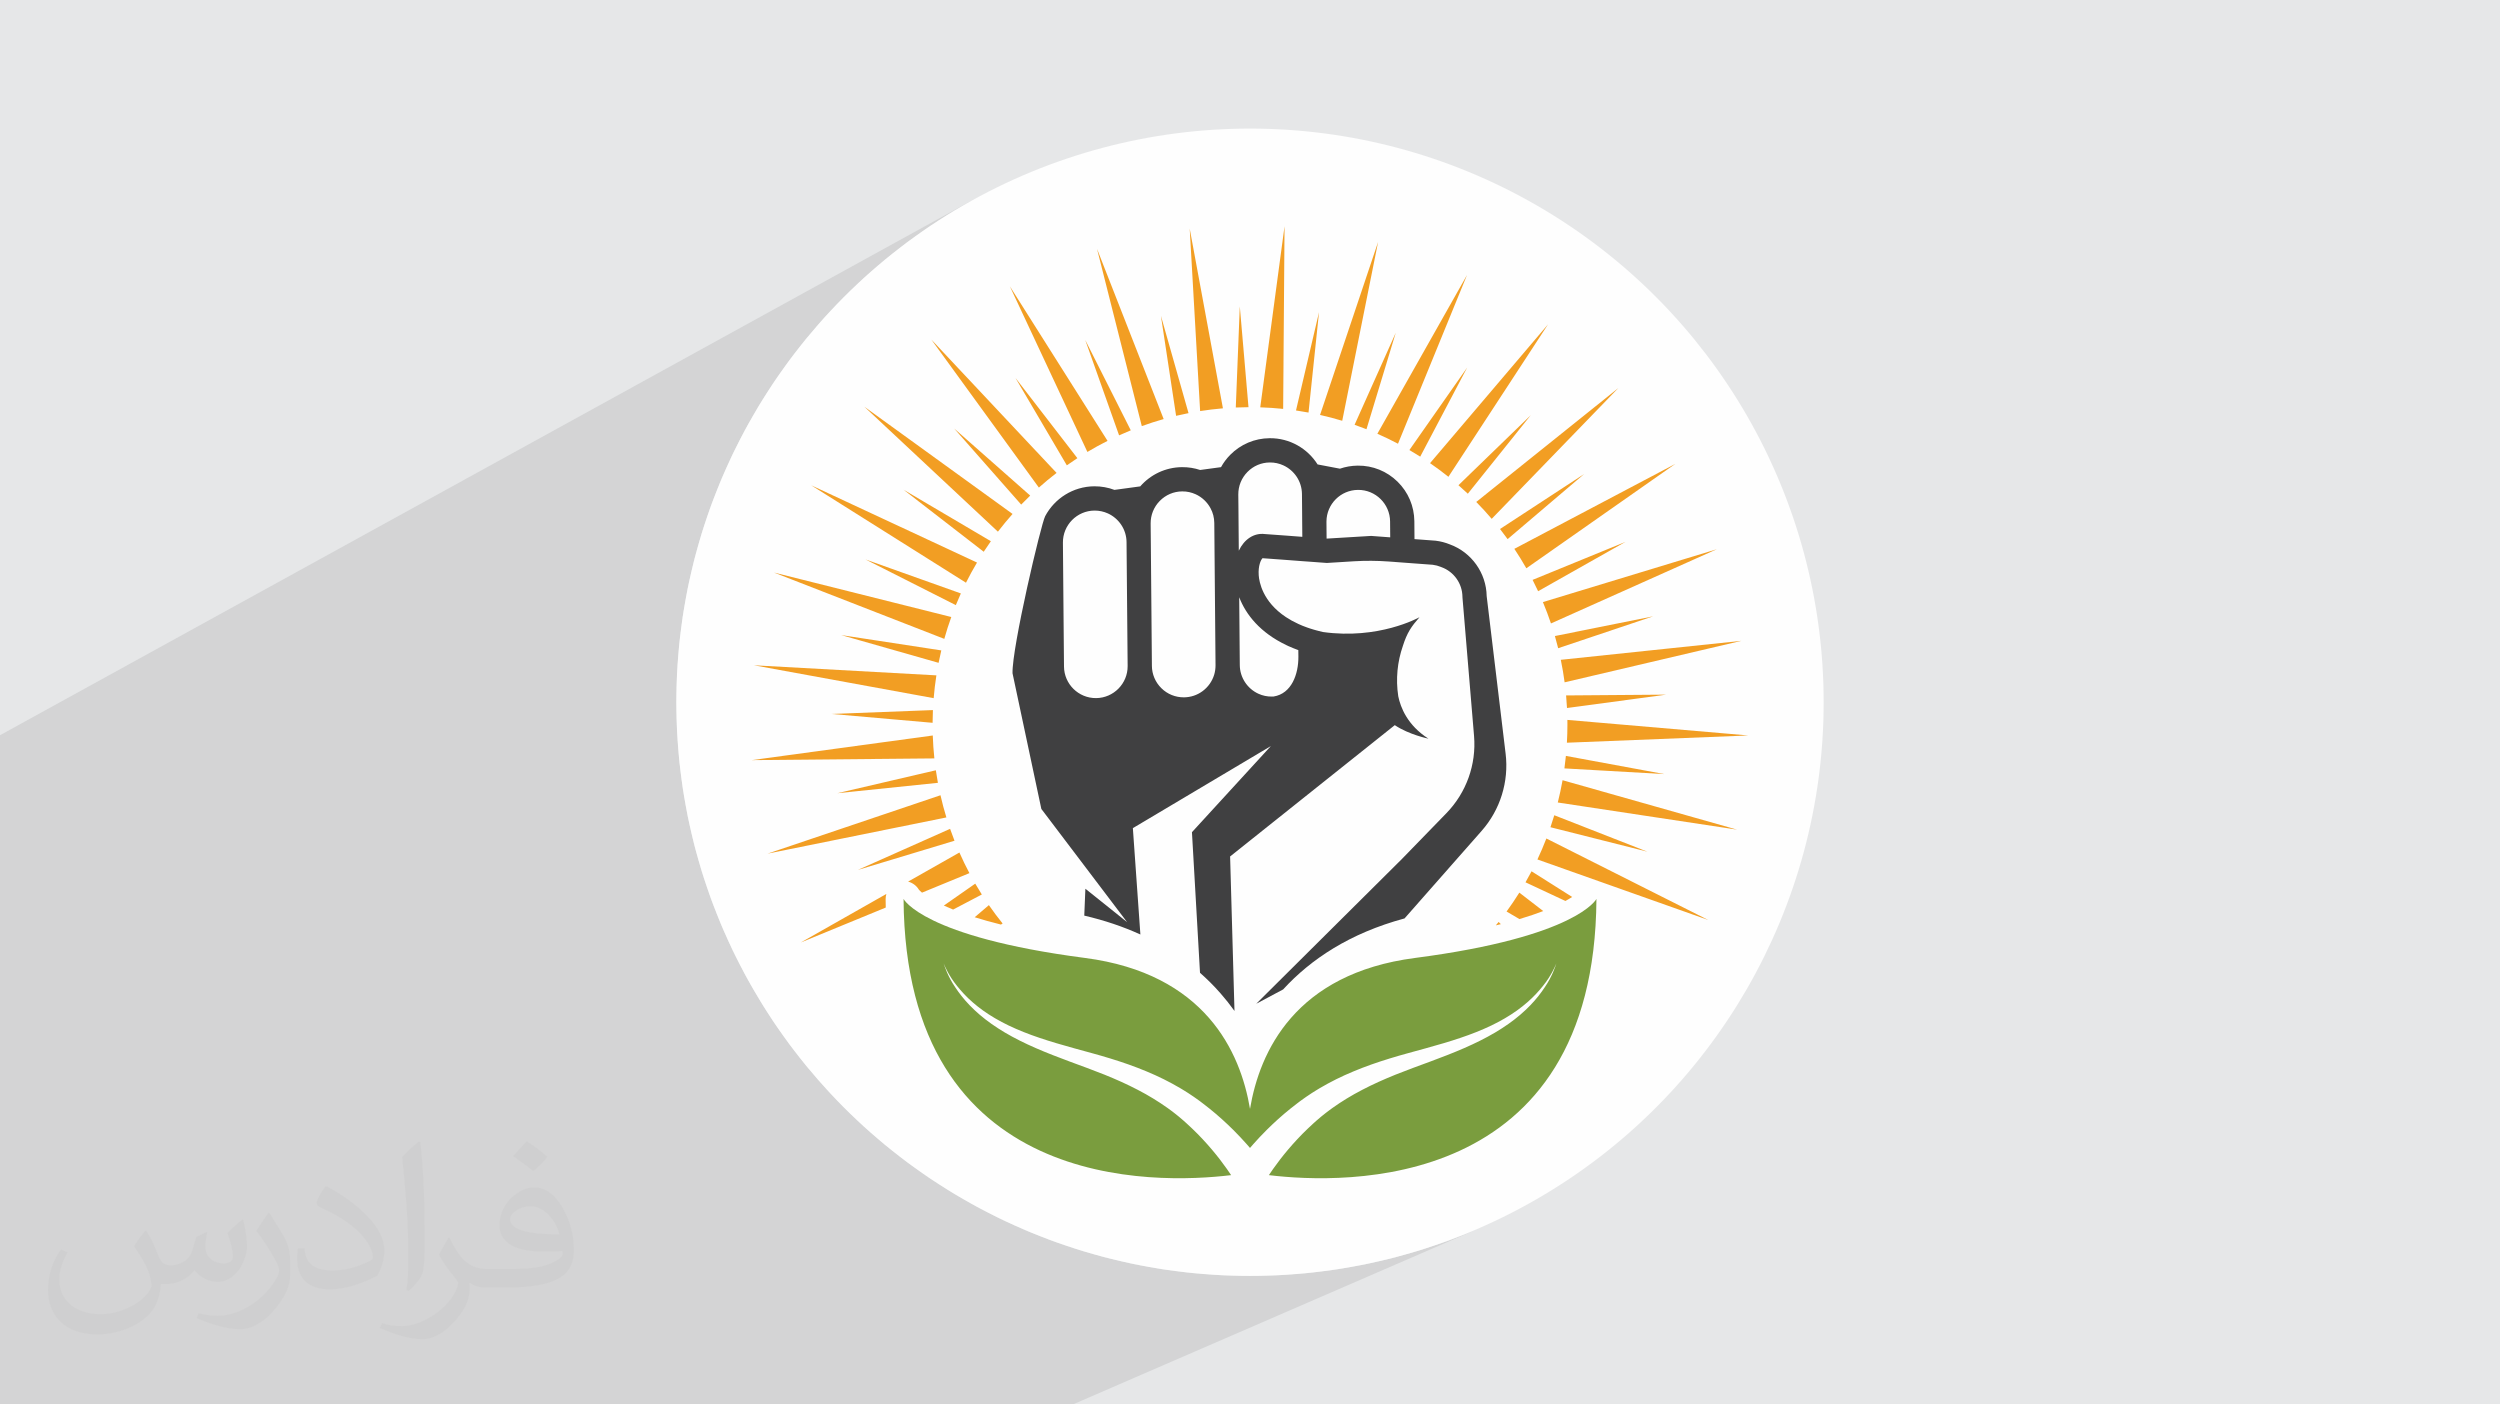 <?xml version="1.0" encoding="UTF-8"?>
<!DOCTYPE svg PUBLIC "-//W3C//DTD SVG 1.1//EN" "http://www.w3.org/Graphics/SVG/1.1/DTD/svg11.dtd">
<!-- Creator: CorelDRAW -->
<svg xmlns="http://www.w3.org/2000/svg" xml:space="preserve" width="94.192mm" height="52.917mm" version="1.1" style="shape-rendering:geometricPrecision; text-rendering:geometricPrecision; image-rendering:optimizeQuality; fill-rule:evenodd; clip-rule:evenodd"
viewBox="0 0 9419.16 5291.66"
 xmlns:xlink="http://www.w3.org/1999/xlink"
 xmlns:xodm="http://www.corel.com/coreldraw/odm/2003">
 <defs>
  <style type="text/css">
   <![CDATA[
    .fil2 {fill:#FEFEFE}
    .fil0 {fill:#E6E7E8}
    .fil4 {fill:#404041;fill-rule:nonzero}
    .fil5 {fill:#7A9D3E;fill-rule:nonzero}
    .fil6 {fill:#F29E23;fill-rule:nonzero}
    .fil3 {fill:#373435;fill-opacity:0.031}
    .fil1 {fill:#373435;fill-opacity:0.102}
   ]]>
  </style>
 </defs>
 <g id="Layer_x0020_1">
  <polygon class="fil0" points="-0,0 9419.16,0 9419.16,5291.66 -0,5291.66 "/>
  <polygon class="fil1" points="4041.67,5291.66 -0,5291.66 -0,2770.06 3679.35,745.33 3588.83,797.38 3501.14,853.6 3416.4,913.85 3334.75,978.02 3256.33,1045.95 3181.27,1117.52 3109.7,1192.58 3041.77,1271 2977.6,1352.65 2917.35,1437.39 2861.13,1525.08 2809.08,1615.6 2761.35,1708.79 2718.07,1804.53 2679.37,1902.68 2645.39,2003.11 2616.27,2105.67 2592.13,2210.24 2573.12,2316.68 2559.38,2424.84 2551.03,2534.61 2548.22,2645.83 2551.03,2757.05 2559.38,2866.82 2573.12,2974.98 2592.13,3081.42 2616.27,3185.99 2645.39,3288.55 2679.37,3388.98 2718.07,3487.13 2761.35,3582.87 2809.08,3676.06 2861.13,3766.58 2917.35,3854.27 2977.6,3939.01 3041.77,4020.66 3109.7,4099.08 3181.27,4174.14 3256.33,4245.71 3334.75,4313.64 3416.4,4377.81 3501.14,4438.06 3588.83,4494.28 3679.35,4546.33 3772.54,4594.06 3868.28,4637.34 3966.43,4676.04 4066.86,4710.02 4169.42,4739.14 4273.99,4763.28 4380.43,4782.29 4488.59,4796.03 4598.36,4804.38 4709.58,4807.19 4820.8,4804.38 4930.57,4796.03 5038.73,4782.29 5145.17,4763.28 5249.74,4739.14 5352.3,4710.02 5452.73,4676.04 5550.88,4637.34 "/>
  <circle class="fil2" cx="4709.58" cy="2645.83" r="2161.36"/>
  <path class="fil3" d="M550.85 4636.82c17.98,27.25 29.64,53.44 41.02,82.55 8.46,16.94 12.95,48.16 52.65,48.16 11.63,0 28.32,-3.43 43.13,-11.63 16.66,-8.74 29.36,-21.97 35.99,-42.06l15.87 -53.44 38.63 -19.05 2.64 2.64c-5.28,20.12 -6.6,39.42 -6.6,54.51 0,44.7 38.63,61.65 69.32,61.65 17.98,0 34.14,-8.74 34.14,-25.15 0,-21.16 -8.99,-57.15 -20.65,-89.43 17.98,-17.98 35.99,-35.99 56.62,-50.55l3.17 1.6c8.99,38.1 14.02,75.67 14.02,100.81 0,24.61 -10.85,51.87 -19.84,69.6 -18.52,34.92 -51.33,62.71 -91.01,62.71 -30.15,0 -63.75,-15.09 -86.79,-43.13l-1.32 0c-21.69,27 -55.3,51.33 -109.02,51.33l-16.66 0c-2.64,35.46 -10.31,60.58 -21.97,83.08 -32,62.43 -127,106.63 -216.43,106.63 -124.36,0 -186.79,-71.7 -186.79,-167.21 0,-59 19.3,-113.77 48.95,-152.65l24.33 10.06c-18.52,35.46 -30.96,68.78 -30.96,101.6 0,89.43 72.77,132.03 156.64,132.03 77.8,0 174.09,-49.48 191.57,-106.88 -6.6,-62.71 -30.15,-92.07 -66.14,-149.22 10.85,-19.05 24.87,-38.1 42.34,-58.47l3.17 0 0 0 0 0 -0.02 -0.09zm1434.31 -336.55c26.19,16.41 51.87,35.71 76.99,57.94 -14.02,19.84 -31.5,37.85 -53.19,53.72 -25.15,-20.37 -50.27,-37.85 -75.95,-56.36 17.45,-19.58 34.67,-38.35 52.12,-55.3l0 0 0 0 0 0 0 0 0 0 0.03 0zm13.49 244.48c-42.34,0 -76.99,27.79 -76.99,48.41 0,44.2 84.66,57.94 186,57.4 -12.7,-51.87 -57.15,-105.84 -109.02,-105.84l0.01 0.03zm-95 236.55c55.04,0 103.2,-1.6 139.95,-10.85 41.02,-10.31 75.67,-30.96 75.67,-45.24 0,-3.71 0,-8.2 -1.32,-11.91 -23.01,2.11 -49.48,2.11 -72.49,2.11 -74.6,0 -131.75,-16.94 -154.25,-58.75 -5.56,-11.63 -9.52,-24.61 -9.52,-39.42 0,-40.49 17.45,-79.91 48.16,-107.16 25.65,-22.48 53.97,-36.5 82.8,-36.5 52.12,0 93.65,41.81 122.76,107.7 15.87,35.99 26.72,77.52 26.72,129.92 0,34.92 -9.52,64.29 -31.22,85.98 -40.49,39.17 -115.09,53.97 -229.39,53.97l-51.87 0 0 0 -13.49 0c-28.32,0 -48.69,-5.03 -64.82,-17.45l-2.64 0c0.79,6.6 1.32,12.95 1.32,19.05 0,25.65 -8.46,58.47 -25.65,84.66 -50.8,75.41 -105.84,108.2 -153.47,108.2 -48.16,0 -107.16,-18.52 -160.35,-42.6l9.52 -18.52c17.2,7.14 41.02,11.91 73.81,11.91 85.98,0 198.96,-82.55 212.98,-163.25 -3.17,-6.6 -8.99,-15.34 -17.2,-24.61 -25.15,-29.9 -41.02,-54.76 -55.83,-80.95 12.7,-25.15 24.33,-45.24 35.18,-63.5l4.5 -0.53c36.78,74.88 70.1,117.73 144.45,117.73l11.63 0 0 0 53.97 0 0 0 0 0 0 0 0 0 0 0 0.09 0.01zm-372.54 79.12c6.35,-34.39 6.88,-73.02 6.88,-109.02l0 -53.44c0,-99.75 -12.7,-244.73 -23.01,-339.19 17.98,-19.3 43.13,-42.06 62.97,-57.4l5.82 1.6c13.49,118.8 16.66,256.39 16.66,383.64 0,33.35 -1.32,65.89 -4.5,89.69 -1.85,30.15 -19.3,52.91 -56.62,87.83l-8.2 -3.71zm-383.38 -157.43c1.85,46.84 24.87,83.62 105.31,83.62 50.01,0 92.33,-12.95 139.17,-35.18 8.46,-3.71 12.95,-8.74 12.95,-12.95 0,-29.36 -22.48,-68.25 -60.32,-103.71 -36.78,-33.35 -85.47,-62.71 -130.96,-82.3 -15.62,-6.6 -20.65,-13.49 -20.65,-20.12 0,-13.49 17.98,-41.81 32.82,-62.18l5.03 -0.53c52.12,27.25 110.34,67.74 153.47,112.7 39.17,41.53 63.5,83.62 63.5,129.39 0,33.86 -10.31,65.61 -27,95.25 -57.15,28.83 -118.01,50.8 -178.33,50.8 -73.28,0 -123.29,-34.39 -123.29,-115.09 0,-8.74 0,-22.22 3.17,-39.7l25.15 0 0 0 0 0 0 0 0 0 0 0 -0.02 0zm-132.57 -133.1l45.52 73.56c16.66,27.25 32.28,56.9 32.28,103.71l0 59.79c0,48.41 -30.96,100.28 -80.95,151.61 -39.17,34.67 -73.81,49.48 -105.84,49.48 -47.62,0 -102.13,-14.81 -165.1,-41.81l7.14 -18.52c19.84,5.28 42.85,9.78 71.17,9.78 90.5,-0.53 183.08,-66.67 225.42,-147.37 5.03,-9.27 6.88,-17.98 6.88,-24.08 0,-9.27 -5.03,-19.58 -8.99,-28.83 -23.01,-43.38 -48.69,-83.08 -76.99,-119.86 14.81,-23.29 29.64,-45.77 45.77,-68l3.71 0.53 0 0 0 0 0 0 0 0 0 0 -0.02 0.01z"/>
  <g id="_2274815520224">
   <path class="fil4" d="M5230.5 2023.96l-64.47 -4.8 -51.36 3.09 -116.49 7.05 -0.55 -62.64c-0.05,-0.86 0,-1.6 0.05,-2.35 0.62,-65.1 53.39,-118.13 118.81,-118.56 66.07,-0.64 120.34,52.72 120.89,118.77l0.49 59.98 -7.37 -0.54zm-388.24 -6.29l-76.79 -5.55c-40.76,-5.02 -77.66,19.42 -98.09,62.74l-0.66 -77.26 -0.78 -94.76 -0.44 -39.59c-0.16,-32.12 12.03,-62.21 34.44,-85.05 22.41,-22.84 52.35,-35.64 84.42,-35.75 17.96,-0.21 35.1,3.63 50.48,10.67 41.19,18.68 70.03,59.97 70.52,108l0.6 71.07 0.23 35.21 0.49 55.17 -64.42 -4.9zm3.52 412.55c2.63,1.28 5.43,2.67 8.22,3.95 6.49,2.88 13.18,5.76 20.16,8.54 5.71,2.34 11.54,4.58 17.47,6.72l0.28 24.33c0.49,66.06 -25.43,139.58 -93.43,150.47 -2.09,0.21 -4.34,0.21 -6.54,0.21 -17.62,0.21 -34.6,-3.31 -50.48,-10.56 -42.4,-19.32 -70.08,-61.79 -70.35,-108.21l-2.2 -255.48c25.27,65.95 79.37,133.5 176.87,180.03zm-205.21 186.64c0,0 0,0 0.06,0 0.61,0.32 1.21,0.75 1.8,1.07 -0.59,-0.32 -1.26,-0.64 -1.86,-1.07zm-65.91 -74.91c-7.58,25.18 -23.23,46.96 -44.04,62.21 -19.56,14.41 -43.72,22.95 -69.8,23.16 -32.03,0.21 -62.25,-11.84 -85.03,-34.36 -22.8,-22.41 -35.55,-52.4 -35.87,-84.3 0,-0.11 0.05,-0.11 0.05,-0.11l-4.06 -466.77 0 -0.42 -0.44 -44.29 -0.22 -24.76c-0.22,-32.01 11.98,-62.21 34.39,-85.05 22.46,-22.84 52.5,-35.64 84.46,-35.86 18.02,-0.21 35.15,3.74 50.53,10.68 24.17,10.99 44,29.77 56.41,53.14 8.85,16.33 13.84,35.11 14,55.07l4.68 536.12c0.05,12.38 -1.71,24.23 -5.06,35.54zm-444.99 88.25c-66.09,0.54 -120.34,-52.82 -120.88,-118.88l-1.88 -208.19 -2.2 -258.57c-0.6,-66.16 52.73,-120.38 118.86,-120.91 18.01,-0.11 35.1,3.74 50.48,10.67 41.13,18.78 70.02,60.08 70.4,108.21l0.07 10.78 3.13 354.93 0.93 101.06c0.49,66.05 -52.79,120.37 -118.91,120.9zm1542.98 209.27l-19.45 -161.99 -51.89 -431.45c-1.38,-86.86 -56.85,-164.98 -138.53,-194.86 -17.24,-7.04 -35.31,-11.74 -53.71,-13.98l-79.75 -5.97 -0.49 -67.44c-0.61,-56.46 -22.91,-109.28 -63.17,-148.87 -40.26,-39.59 -93.53,-61.15 -149.93,-60.61 -23.52,0.21 -46.14,4.27 -67.28,11.52l-84.21 -16.01c-37.73,-59.86 -104.79,-99.56 -180.65,-98.81 -56.41,0.42 -109.29,22.83 -148.89,63.07 -13.63,13.87 -25.1,29.34 -34.28,45.99l-78.65 10.67c-21.47,-7.15 -44.54,-10.88 -68.38,-10.67 -62.78,0.53 -118.97,28.49 -157.36,72.46l-97.17 13.23c-23.6,-8.97 -49.31,-13.66 -76.06,-13.55 -80.25,0.74 -149.77,46.31 -184.98,112.69 -15.55,29.34 -125.39,494.72 -122.97,591.72l108.58 511.16 323.11 426.54 -157.18 -125.82 -4.18 101.27c75.75,17.61 146.27,41.41 211.4,71.08l-28.33 -400.71 520.02 -309.26 -297.41 324.52 30.36 529.81c27.45,24.17 53.33,50.05 77.5,77.67 18.57,21.2 36.03,43.17 52.4,66.07l-16.48 -582.1 620.43 -494.72c54.04,36.28 126.7,50.9 126.7,50.9 -78.92,-50.37 -105.01,-117.6 -113.53,-159.43l-0.22 -1.6c-9.6,-63.39 -3.46,-128.17 17.69,-188.78 15.7,-49.41 31.42,-72.25 62.56,-107.78 -4.56,2.56 -154.83,85.26 -364.04,55.81l-15.1 -3.74c-2.7,-0.64 -5.44,-1.28 -8.19,-2.13l-2.36 -0.64c-3.24,-0.85 -6.43,-1.71 -9.61,-2.67l-1.26 -0.42c-3.69,-1.07 -7.41,-2.25 -11.05,-3.42l-0.05 0c-3.63,-1.28 -7.19,-2.35 -10.71,-3.63 -0.06,0 -0.06,0 -0.06,0 -5.54,-2.02 -10.92,-4.05 -16.2,-6.08 -0.54,-0.21 -0.93,-0.32 -1.42,-0.53 -5.56,-2.35 -11.09,-4.7 -16.31,-7.05 -17.7,-8.11 -33.23,-16.75 -47.02,-25.93 -87.72,-57.95 -100.74,-132.54 -102.49,-157.51 -2.58,-35.96 8.31,-58.9 14.45,-64.35l86.12 6.3 64.54 4.91 26.97 1.92 64.53 4.8 103.25 -6.4c42.95,-2.56 86.01,-2.24 129.08,0.85l7.3 0.54 16.31 1.17 3.35 0.32 64.49 4.8 7.3 0.54 67.94 5.01c10.44,1.28 20.87,4.06 30.82,8.11l1.97 0.85c46.85,16.87 78.65,61.68 79.14,111.41l0.07 2.46 16.7 199.66 26.95 322.49c9.07,107.46 -28.99,213.53 -104.18,291.01l-167.25 172.13 -549.24 545.85 101.39 -54.05 0.05 -0.06c103.54,-112.97 250.08,-211.4 457.36,-267.43l290.39 -329.75c70.29,-79.71 103.19,-185.57 90.45,-291.11z"/>
   <path class="fil5" d="M5331.36 3609.24c-451.76,58.85 -585.53,352.72 -621.75,568.73 -36.26,-216.01 -170.05,-509.88 -621.79,-568.73 -611.66,-79.65 -683.49,-222.33 -683.49,-222.33 6.96,1106.81 951.94,1074.83 1234.09,1040.6 -4.98,-7.5 -10.29,-15.39 -16.07,-23.55 -15.74,-22.29 -34.37,-46.83 -56.16,-72.59 -21.81,-25.69 -46.56,-52.68 -74.66,-79.44 -7.05,-6.68 -14.15,-13.5 -21.59,-20.1 -3.54,-3.17 -7.1,-6.37 -10.68,-9.57 -3.99,-3.45 -8.05,-6.87 -12.11,-10.35 -2.03,-1.71 -4.07,-3.44 -6.11,-5.19 -1.92,-1.52 -3.82,-3.03 -5.75,-4.59 -3.85,-3.05 -7.7,-6.16 -11.6,-9.25 -3.93,-3.11 -8.19,-6.17 -12.32,-9.31 -4.21,-3.05 -8.28,-6.33 -12.65,-9.25 -34.29,-24.35 -71.75,-47.35 -111.76,-68.05 -19.88,-10.5 -40.53,-20.26 -61.37,-29.88 -20.97,-9.4 -42.25,-18.6 -63.84,-27.25 -21.6,-8.7 -43.29,-17.01 -65.29,-25.14 -22.1,-8.15 -44.11,-16.28 -65.95,-24.34 -43.82,-16.25 -87.04,-32.88 -128.25,-50.89 -41.23,-17.91 -80.34,-37.39 -116.01,-58.4 -35.65,-21.07 -67.74,-43.81 -95.18,-67.29 -27.38,-23.52 -50.27,-47.52 -68.29,-70.48 -4.48,-5.79 -8.92,-11.27 -12.77,-16.89 -3.96,-5.53 -7.81,-10.84 -11.16,-16.17 -3.41,-5.23 -6.85,-10.3 -9.75,-15.22 -2.99,-4.96 -5.67,-9.75 -8.15,-14.33 -9.92,-18.35 -16.12,-33.5 -19.98,-43.9 -1.93,-5.2 -3.31,-9.23 -4.17,-11.95 -0.79,-2.37 -1.24,-3.75 -1.3,-4.06 0.11,0.28 0.68,1.61 1.64,3.93 1.12,2.64 2.8,6.54 5.18,11.53 4.71,9.98 12.12,24.45 23.37,41.6 2.87,4.27 5.93,8.75 9.2,13.33 3.34,4.64 7.06,9.18 10.84,14.11 3.72,4.92 7.93,9.78 12.27,14.84 4.2,5.13 8.99,10.13 13.8,15.32 19.42,20.8 43.53,42.08 71.81,62.43 28.29,20.29 60.9,39.39 96.82,56.69 36.01,17.21 75.21,32.74 116.66,46.65 41.39,14.01 84.95,26.66 129.65,38.98 22.45,6.16 45.04,12.36 67.77,18.6 22.79,6.26 45.93,12.91 68.86,19.97 23.01,6.99 45.91,14.63 68.66,22.55 22.7,8.24 45.32,16.59 67.46,26 44.42,18.32 87.3,39.7 127.44,63.36 5.1,2.83 9.96,6.02 14.91,9.05 4.93,3.11 9.79,6 14.72,9.23 4.92,3.28 9.8,6.54 14.66,9.82 2.44,1.62 4.89,3.28 7.3,4.89 2.18,1.54 4.37,3.09 6.55,4.64 4.33,3.1 8.63,6.18 12.95,9.23l1.61 1.17 0.37 0.28 1.08 0.79 0.83 0.62 3.27 2.52c2.16,1.65 4.33,3.31 6.51,4.93 8.73,6.5 17.1,13.24 25.44,19.86 33.16,26.58 62.87,53.82 89.28,80.02 18.74,18.64 35.71,36.81 50.97,54.06 4.19,4.76 8.3,9.44 12.23,14.03 3.91,-4.59 7.98,-9.27 12.19,-14.03 15.24,-17.25 32.22,-35.42 50.96,-54.06 26.41,-26.2 56.12,-53.44 89.29,-80.02 8.32,-6.62 16.69,-13.36 25.44,-19.86 2.17,-1.62 4.34,-3.28 6.51,-4.93l3.28 -2.52 0.82 -0.62 1.07 -0.79 0.37 -0.28 1.62 -1.17c4.3,-3.05 8.61,-6.13 12.96,-9.23 2.16,-1.55 4.36,-3.1 6.53,-4.64 2.44,-1.61 4.85,-3.27 7.31,-4.89 4.85,-3.28 9.74,-6.54 14.65,-9.82 4.93,-3.23 9.8,-6.12 14.75,-9.23 4.93,-3.03 9.78,-6.22 14.87,-9.05 40.15,-23.66 83.01,-45.04 127.44,-63.36 22.14,-9.41 44.77,-17.76 67.46,-26 22.76,-7.92 45.67,-15.56 68.67,-22.55 22.93,-7.06 46.07,-13.71 68.87,-19.97 22.71,-6.24 45.31,-12.44 67.76,-18.6 44.69,-12.32 88.25,-24.97 129.65,-38.98 41.45,-13.91 80.67,-29.44 116.67,-46.65 35.92,-17.3 68.55,-36.4 96.83,-56.69 28.26,-20.35 52.36,-41.63 71.77,-62.43 4.84,-5.19 9.62,-10.19 13.82,-15.32 4.35,-5.06 8.54,-9.92 12.27,-14.84 3.82,-4.93 7.5,-9.47 10.85,-14.11 3.26,-4.58 6.33,-9.06 9.19,-13.33 11.25,-17.15 18.69,-31.62 23.38,-41.6 2.38,-4.99 4.06,-8.89 5.16,-11.53 0.96,-2.32 1.55,-3.65 1.66,-3.93 -0.08,0.31 -0.53,1.69 -1.28,4.06 -0.9,2.72 -2.28,6.75 -4.2,11.95 -3.86,10.4 -10.02,25.55 -19.94,43.9 -2.51,4.58 -5.2,9.37 -8.2,14.33 -2.89,4.92 -6.34,9.99 -9.74,15.22 -3.34,5.33 -7.2,10.64 -11.16,16.17 -3.85,5.62 -8.3,11.1 -12.78,16.89 -18,22.96 -40.9,46.96 -68.27,70.48 -27.45,23.48 -59.54,46.22 -95.18,67.29 -35.67,21.01 -74.8,40.49 -116.01,58.4 -41.18,18.01 -84.43,34.64 -128.24,50.89 -21.85,8.06 -43.87,16.19 -65.97,24.34 -22,8.13 -43.7,16.44 -65.3,25.14 -21.58,8.65 -42.86,17.85 -63.83,27.25 -20.83,9.62 -41.49,19.38 -61.36,29.88 -40.02,20.7 -77.48,43.7 -111.78,68.05 -4.34,2.92 -8.44,6.2 -12.63,9.25 -4.13,3.14 -8.41,6.2 -12.32,9.31 -3.91,3.09 -7.76,6.2 -11.62,9.25 -1.89,1.56 -3.82,3.07 -5.75,4.59 -2.02,1.75 -4.06,3.48 -6.09,5.19 -4.07,3.48 -8.1,6.9 -12.12,10.35 -3.59,3.2 -7.13,6.4 -10.69,9.57 -7.43,6.6 -14.52,13.42 -21.58,20.1 -28.1,26.76 -52.86,53.75 -74.65,79.44 -21.8,25.76 -40.43,50.3 -56.17,72.59 -5.78,8.16 -11.08,16.05 -16.08,23.55 282.2,34.23 1227.14,66.21 1234.11,-1040.6 0,0 -71.84,142.68 -683.49,222.33z"/>
   <path class="fil6" d="M3514.37 2771.06l-682.22 92.85 688.22 -6.51c-3.01,-28.5 -5.03,-57.31 -6,-86.34zm245.41 -767.91c17.59,-22.83 35.98,-45.14 55.14,-66.8l-558.49 -404.12 503.35 470.92zm-213.28 447.35l-377.12 -57.73 366.91 104.57c3.1,-15.68 6.51,-31.26 10.21,-46.84zm92.99 -255.05c12.95,-25.83 26.82,-51.22 41.55,-75.98l-624.66 -291.01 583.11 366.99zm-124.58 479.89l-381.27 14.62 380.06 33.3c0.09,-16.12 0.49,-32.02 1.21,-47.92zm13.07 -130.83l-687.66 -37.99 677.44 123.9c2.38,-28.92 5.8,-57.63 10.22,-85.91zm-373.19 444.04l378.95 -39.17c-2.9,-15.68 -5.51,-31.48 -7.78,-47.27l-371.17 86.44zm429.34 -663.87l-668.16 -167.54 641.81 249.92c7.8,-27.85 16.6,-55.38 26.35,-82.38zm937.55 -775.92c28.32,-4.48 56.96,-7.89 85.9,-10.35l-125.17 -677.09 39.27 687.44zm149.5 -394.3l-15.14 380.86c15.88,-0.75 31.84,-1.07 47.87,-1.18l-32.73 -379.68zm-757.08 682.54c21.55,-19.21 43.8,-37.67 66.71,-55.28l-471.87 -502.41 405.16 557.69zm517.07 -270.31c15.49,-3.73 31.09,-7.04 46.81,-10.14l-104.02 -366.77 57.21 376.91zm-334.24 136.06c24.74,-14.83 50.05,-28.7 75.9,-41.72l-368.06 -582.34 292.16 624.06zm119.43 -62.53c14.53,-6.62 29.22,-12.91 44.05,-18.89l-171.61 -340.52 127.56 359.41zm85.54 -34.79c27.03,-9.82 54.51,-18.68 82.4,-26.57l-251.1 -641.24 168.7 667.81zm-758.48 1390.8l-651.66 220.05 673.88 -136.49c-8.39,-27.43 -15.81,-55.28 -22.22,-83.56zm2325.79 27.32l675.71 102.34 -657.7 -186.32c-5.02,28.28 -11.04,56.34 -18.01,83.98zm-76.7 214.6l643.89 228.26 -610.2 -307.23c-10.31,26.79 -21.55,53.15 -33.69,78.97zm-2455.75 149.3c-0.05,-6.73 0.95,-13.13 2.74,-19.32l-322.51 182.91 320.25 -131.69c-0.24,-10.56 -0.41,-21.23 -0.48,-31.9zm489.24 -1963.43l193.48 329.21c13.05,-9.28 26.29,-18.25 39.72,-27l-233.2 -302.21zm1809.85 2062.45c6.42,-1.49 12.7,-3.09 18.88,-4.58l-8.59 -8.11c-3.38,4.26 -6.85,8.43 -10.29,12.69zm111.78 -162.2l150.33 70.32c9.92,-5.44 18.35,-10.45 25.45,-15.15l-153.04 -96.68c-7.31,13.98 -14.89,27.85 -22.74,41.51zm-252.66 -1496.13c11.97,10.46 23.74,21.13 35.3,32.02l237.15 -295.92 -272.45 263.9zm255.74 312.99l561.15 -393.24 -606.3 319.93c15.89,23.8 30.96,48.34 45.15,73.31zm-1903.23 -240c11.09,-11.52 22.41,-22.83 33.95,-33.93l-286.37 -252.7 252.42 286.63zm1832.68 130.09l288.44 -245.34 -317.04 207.24c9.79,12.49 19.31,25.18 28.6,38.1zm114.95 196.24l329.11 -185.89 -349.94 143.21c7.23,14.09 14.16,28.38 20.83,42.68zm482.95 389.72l-377.53 2.99c1.42,15.69 2.56,31.48 3.38,47.38l374.15 -50.37zm-383.85 277.89l376.52 21.45 -370.97 -68.51c-1.55,15.79 -3.4,31.48 -5.55,47.06zm11.16 -182.7c0.09,5.87 0.15,11.74 0.15,17.61 0,22.94 -0.67,45.78 -1.94,68.3l683.43 -27.32 -681.64 -58.59zm301.53 496.54l-350.87 -137.34c-4.52,15.15 -9.33,30.2 -14.42,45.14l365.29 92.2zm-363.4 -860l624.84 -279.59 -655.19 199.12c11.05,26.36 21.18,53.15 30.35,80.47zm27.16 93.37l357.96 -120.27 -370.28 74.38c4.4,15.16 8.51,30.42 12.32,45.89zm24.33 128.48l666.19 -156.33 -680.6 71.5c5.78,27.96 10.58,56.23 14.41,84.83zm-218.7 863.53l48.51 28.49c34.75,-10.35 64.41,-20.49 89.67,-30.2l-90.08 -69.47c-15.2,24.34 -31.24,48.03 -48.1,71.18zm-2056.09 -1198.39l-359.49 -128.17 340.54 172.24c6.03,-14.83 12.36,-29.56 18.95,-44.07zm-388.14 1041.73l364.19 -110.02c-5.81,-14.83 -11.34,-29.77 -16.59,-44.82l-347.6 154.84zm230.12 74.49c1.09,1.28 4.55,5.12 11.62,11.1l178.64 -73.53c-13.47,-25.39 -26.04,-51.33 -37.69,-77.68l-193.32 109.59c16.71,4.38 31.49,15.15 40.75,30.52zm271.12 -1313l-328.97 -194.01 302.02 233.7c8.72,-13.44 17.7,-26.67 26.95,-39.69zm1828.73 -147.91c20.17,20.49 39.59,41.72 58.24,63.6l477.12 -492.8 -535.36 429.2zm-1887.61 1438.08l-118.29 82.59c10.51,4.91 22.13,9.93 34.94,15.05l108.16 -56.77c-8.53,-13.45 -16.8,-27.11 -24.81,-40.87zm-2.07 126.56c29.02,9.18 61.84,18.46 98.93,27.64l6.21 -4.06c-18.03,-22.41 -35.26,-45.46 -51.68,-69.15l-53.46 45.57zm1431.31 -1855.33c15.06,5.34 29.99,10.78 44.76,16.65l110.37 -363.47 -155.13 346.82zm85.77 33.72c26.42,11.63 52.36,24.12 77.76,37.57l260.1 -635.8 -337.86 598.23zm198.51 110.77c23.71,16.33 46.79,33.51 69.21,51.44l375.52 -574.66 -444.73 523.22zm-77.78 -49.41c13.76,8.01 27.34,16.33 40.75,24.87l177.02 -335.83 -217.77 310.96zm-380.08 -141.18l39.64 -378.41 -86.82 370.51c15.84,2.35 31.56,4.91 47.18,7.9zm43.46 8.96c28.23,6.3 56.09,13.67 83.54,21.99l135.2 -673.9 -218.74 651.91zm-139.02 -22.83l5.21 -688.09 -91.51 682.22c29.04,0.96 57.82,2.88 86.3,5.87z"/>
  </g>
 </g>
</svg>
